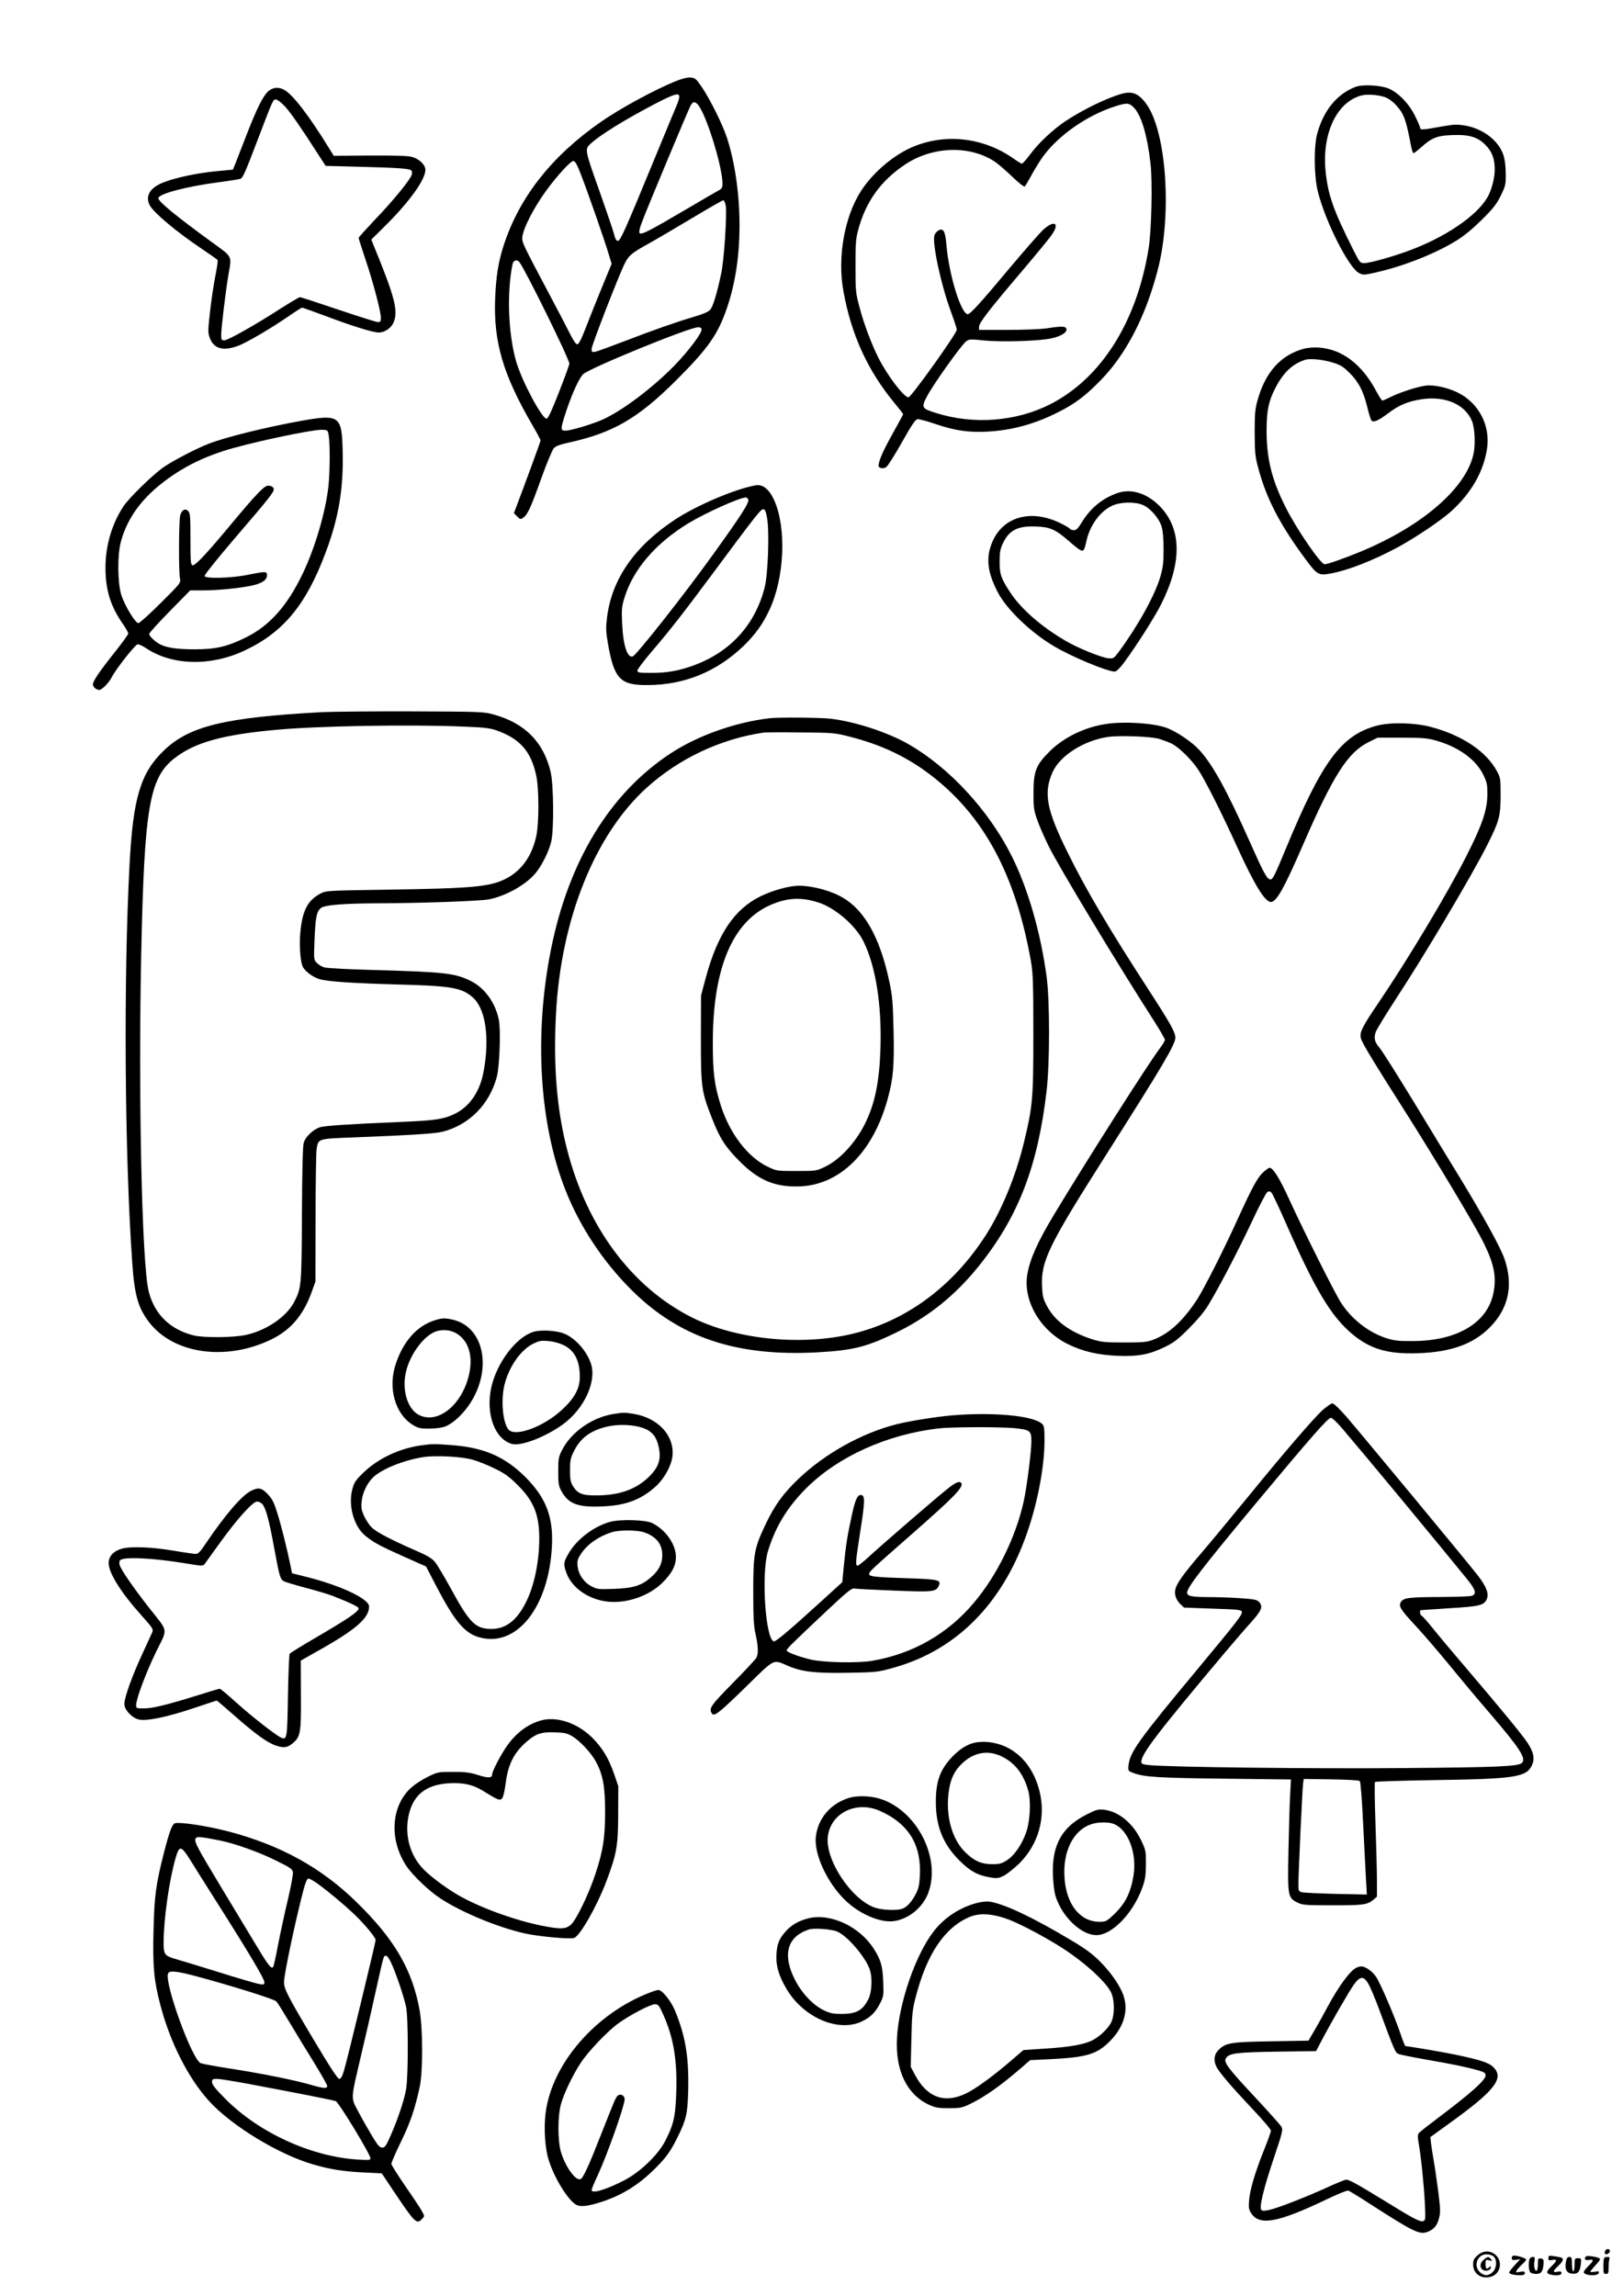 <?xml version="1.0" standalone="no"?>
<!DOCTYPE svg PUBLIC "-//W3C//DTD SVG 20010904//EN"
 "http://www.w3.org/TR/2001/REC-SVG-20010904/DTD/svg10.dtd">
<svg version="1.0" xmlns="http://www.w3.org/2000/svg"
 width="1240pt" height="1754pt" viewBox="0 0 1240 1754"
 preserveAspectRatio="xMidYMid meet">

<g transform="translate(0,1754) scale(0.1,-0.1)"
fill="#000000" stroke="none">
<path d="M5155 16917 c-168 -70 -417 -206 -560 -305 -377 -261 -625 -575 -745
-941 -42 -128 -60 -239 -67 -411 -13 -332 60 -582 286 -970 34 -58 61 -109 61
-115 0 -8 -121 -337 -186 -508 l-18 -47 25 -25 c23 -23 26 -24 47 -9 33 23 57
75 139 304 40 112 83 214 95 227 15 16 49 28 117 43 337 75 525 184 817 475
247 247 320 351 390 558 63 188 94 392 94 630 0 233 -35 476 -95 662 -32 100
-130 297 -193 390 -45 65 -51 70 -88 73 -26 1 -65 -9 -119 -31z m35 -116 c0
-11 -9 -41 -21 -68 -11 -26 -84 -201 -161 -388 -232 -564 -268 -645 -287 -645
-12 0 -21 15 -30 53 -7 28 -56 171 -107 316 -117 328 -117 331 -73 372 73 68
261 184 494 306 146 76 185 87 185 54z m149 -69 c66 -94 181 -470 181 -596 0
-29 -5 -38 -30 -51 -17 -9 -130 -74 -251 -146 -277 -163 -338 -194 -352 -180
-7 7 -1 37 23 98 37 99 344 833 366 876 18 35 37 34 63 -1z m-899 -529 c53
-137 184 -512 211 -606 l22 -72 -70 -170 c-39 -94 -94 -232 -123 -307 -38 -99
-58 -138 -69 -138 -11 0 -30 28 -55 78 -21 42 -98 190 -171 327 -181 341 -195
370 -195 404 0 63 84 229 184 366 82 112 185 225 206 225 14 0 28 -24 60 -107z
m1105 -235 c10 -67 -13 -413 -34 -513 -32 -153 -63 -256 -85 -281 -14 -16 -53
-33 -121 -53 -142 -42 -310 -101 -533 -187 -107 -41 -207 -77 -223 -81 -26 -5
-29 -3 -29 22 0 27 208 562 253 652 32 63 52 79 175 148 57 31 208 120 335
196 127 76 236 139 243 139 7 0 15 -19 19 -42z m-1577 -430 c45 -57 382 -741
382 -776 0 -9 -36 -107 -79 -217 -52 -134 -83 -201 -94 -203 -33 -7 -189 285
-233 435 -61 212 -73 524 -28 746 6 29 34 37 52 15z m1392 -516 c0 -31 -98
-161 -204 -271 -171 -176 -413 -357 -563 -421 -87 -36 -235 -80 -274 -80 -39
0 -38 14 11 161 44 131 97 244 126 271 55 49 808 357 877 358 20 0 27 -5 27
-18z"/>
<path d="M10358 16877 c-142 -54 -245 -178 -294 -357 -27 -96 -25 -325 4 -441
57 -231 238 -588 317 -626 31 -15 40 -14 132 7 213 49 452 144 610 242 57 34
124 90 193 158 88 87 113 119 146 185 37 76 39 85 38 170 0 58 -7 109 -18 142
-37 110 -157 201 -293 224 -60 10 -86 9 -170 -6 -155 -28 -173 -29 -173 -12 0
8 -18 50 -40 94 -46 92 -123 172 -197 205 -60 27 -200 35 -255 15z m240 -86
c21 -11 53 -36 70 -56 59 -66 74 -108 112 -307 6 -32 15 -58 20 -58 4 0 30 20
57 44 81 73 123 90 234 94 134 6 198 -14 260 -77 50 -52 69 -104 69 -188 0
-64 -25 -158 -56 -211 -83 -142 -319 -302 -595 -405 -125 -47 -304 -97 -346
-97 -32 0 -34 3 -87 108 -146 291 -188 408 -207 582 -33 293 82 542 274 591
49 13 152 2 195 -20z"/>
<path d="M2052 16845 c-41 -34 -91 -135 -171 -342 -38 -98 -76 -196 -85 -219
l-17 -40 -127 -12 c-139 -13 -303 -47 -397 -83 -108 -40 -148 -105 -111 -177
30 -57 204 -203 398 -333 64 -43 119 -82 121 -86 3 -4 -6 -62 -19 -128 -13
-66 -31 -189 -40 -272 -16 -143 -16 -155 0 -197 31 -81 103 -100 217 -57 66
25 255 136 385 226 52 36 98 65 102 65 4 0 86 -29 182 -65 202 -76 359 -125
404 -125 45 0 95 34 113 77 37 90 10 193 -155 595 l-15 38 104 103 c186 184
309 355 309 429 0 39 -45 83 -101 99 -32 9 -121 12 -322 11 l-277 -2 -38 61
c-151 246 -278 411 -343 444 -42 22 -83 18 -117 -10z m126 -119 c46 -51 122
-161 254 -367 l56 -86 263 -7 c276 -7 368 -13 389 -26 8 -5 10 -17 6 -34 -9
-36 -145 -203 -287 -350 -65 -69 -119 -129 -119 -133 0 -5 23 -76 50 -158 59
-173 120 -405 120 -452 0 -28 -4 -33 -23 -33 -13 0 -149 43 -303 95 -153 52
-285 95 -292 95 -7 0 -76 -41 -153 -90 -187 -121 -398 -240 -426 -240 -20 0
-23 5 -23 43 0 52 35 338 55 457 26 150 35 133 -126 250 -271 197 -409 310
-409 336 0 33 214 90 468 123 84 11 157 23 162 26 17 11 38 59 129 298 119
312 117 307 139 307 11 0 42 -24 70 -54z"/>
<path d="M8575 16825 c-115 -31 -305 -124 -437 -212 -94 -63 -205 -167 -268
-253 -29 -39 -57 -70 -62 -70 -6 0 -32 16 -59 35 -224 160 -508 198 -758 100
-152 -59 -316 -196 -411 -341 -128 -197 -184 -509 -136 -769 60 -334 187 -609
392 -856 35 -43 64 -79 64 -83 0 -3 -30 -58 -66 -123 -73 -130 -109 -205 -119
-251 -5 -25 -3 -31 15 -37 12 -4 30 -1 41 7 11 7 65 92 119 188 72 129 104
176 119 178 11 2 74 -15 138 -37 148 -50 253 -66 397 -58 186 10 360 57 540
148 130 65 210 126 327 246 194 200 342 486 434 840 110 420 68 1048 -84 1265
-57 81 -108 104 -186 83z m90 -109 c56 -60 101 -212 125 -425 16 -135 8 -510
-14 -646 -90 -565 -364 -997 -756 -1195 -261 -131 -583 -155 -868 -65 -112 35
-115 41 -68 130 47 90 262 391 297 417 23 18 32 18 140 7 121 -12 374 -6 489
12 81 13 142 45 138 74 -4 24 -31 25 -151 7 -43 -7 -177 -12 -298 -12 l-219 0
0 24 c0 30 79 132 329 426 105 124 208 248 227 277 64 91 18 115 -68 36 -28
-27 -141 -156 -252 -288 -221 -265 -303 -355 -322 -355 -51 0 -144 301 -163
528 -9 105 -23 132 -60 112 -12 -6 -26 -22 -31 -34 -21 -56 49 -382 126 -589
24 -65 44 -126 44 -136 0 -28 -349 -516 -369 -516 -35 0 -160 164 -230 302
-52 103 -111 260 -143 382 -30 111 -32 124 -32 316 0 177 2 210 22 283 57 211
170 369 352 492 208 141 489 153 683 30 26 -16 88 -69 138 -117 54 -52 93 -83
99 -77 5 5 30 47 55 94 26 47 65 110 88 140 118 159 334 309 542 376 95 31
112 30 150 -10z"/>
<path d="M9965 14877 c-178 -47 -297 -178 -357 -394 -19 -66 -22 -104 -22
-248 1 -152 3 -180 27 -270 63 -235 165 -431 358 -692 91 -123 102 -130 189
-115 133 23 329 99 520 202 132 71 333 207 407 274 154 140 247 302 274 477
27 177 -61 348 -221 429 -78 39 -187 63 -249 54 -66 -9 -197 -52 -263 -85 -32
-16 -61 -29 -66 -29 -5 0 -28 35 -51 79 -109 201 -259 314 -435 326 -33 3 -83
-1 -111 -8z m219 -107 c58 -18 79 -31 127 -79 70 -70 104 -136 135 -259 12
-52 27 -99 33 -105 16 -16 53 0 128 57 83 63 155 92 260 107 177 25 327 -41
379 -167 20 -48 27 -160 15 -234 -44 -266 -386 -566 -871 -766 -135 -55 -247
-94 -270 -94 -30 0 -216 271 -298 436 -106 210 -145 371 -145 584 0 155 16
229 69 330 60 115 129 180 224 211 38 13 136 3 214 -21z"/>
<path d="M2305 14326 c-265 -47 -589 -127 -714 -177 -94 -37 -256 -121 -336
-174 -78 -52 -266 -234 -312 -303 -89 -135 -138 -303 -137 -472 0 -169 40
-294 134 -428 22 -32 40 -64 40 -71 0 -7 -45 -70 -100 -139 -124 -156 -170
-224 -170 -251 0 -19 26 -41 49 -41 20 0 73 54 96 99 32 62 176 245 196 249 9
2 37 -11 63 -28 198 -134 494 -142 753 -20 298 139 473 351 623 755 98 261
135 484 128 767 -6 272 -23 285 -313 234z m207 -116 c10 -69 9 -267 -2 -378
-20 -194 -102 -475 -196 -671 -118 -248 -254 -401 -437 -491 -142 -70 -229
-90 -388 -90 -132 0 -212 11 -264 37 -39 20 -85 63 -85 81 0 7 70 85 157 173
l156 159 93 0 c116 0 277 16 374 36 82 17 120 43 120 81 0 29 -12 29 -142 3
-129 -27 -331 -32 -335 -10 -2 8 101 137 228 285 293 342 310 364 298 387 -6
11 -21 18 -39 18 -32 0 -85 -55 -310 -325 -165 -198 -249 -287 -269 -283 -14
3 -16 28 -16 200 0 175 -2 199 -18 215 -22 22 -47 9 -60 -33 -11 -34 -13 -435
-2 -483 7 -33 4 -37 -147 -187 -85 -85 -162 -154 -171 -154 -23 0 -105 135
-130 215 -29 91 -31 304 -4 405 54 202 185 368 407 516 113 75 228 130 374
178 176 58 682 167 761 163 39 -2 40 -3 47 -47z"/>
<path d="M5775 13833 c-155 -27 -443 -149 -610 -257 -313 -204 -490 -456 -527
-751 -10 -80 -9 -107 6 -197 48 -275 93 -323 306 -321 279 1 525 102 729 297
91 88 150 170 200 278 115 246 131 625 36 837 -38 84 -87 123 -140 114z m-58
-108 c9 -24 -52 -119 -276 -430 -218 -303 -577 -757 -606 -769 -42 -16 -75 86
-82 256 -5 101 -2 126 17 189 66 218 238 419 491 573 133 80 387 194 437 196
7 0 15 -7 19 -15z m144 -144 c18 -106 7 -433 -20 -533 -76 -290 -271 -498
-561 -598 -106 -36 -188 -50 -302 -50 -97 0 -108 2 -108 18 0 10 50 75 110
146 139 162 231 280 455 581 336 453 377 505 395 505 15 0 21 -14 31 -69z"/>
<path d="M8535 13773 c-115 -41 -205 -116 -270 -223 -28 -46 -42 -60 -60 -60
-13 0 -27 5 -30 10 -4 6 -33 24 -66 40 -222 113 -439 58 -524 -132 -55 -122
-44 -234 38 -392 67 -129 248 -304 424 -409 133 -81 412 -197 470 -197 12 0
38 25 71 69 89 120 229 339 280 439 163 320 162 578 -3 751 -99 103 -222 142
-330 104z m200 -92 c56 -25 122 -102 140 -164 10 -33 15 -93 15 -173 0 -101
-4 -137 -25 -210 -41 -140 -169 -372 -315 -570 -41 -55 -43 -56 -84 -52 -57 7
-235 79 -330 136 -183 107 -339 244 -420 370 -69 106 -79 136 -79 234 1 75 5
96 28 143 47 97 115 130 256 123 102 -4 145 -24 242 -108 37 -33 77 -65 89
-71 26 -14 33 -3 48 66 25 119 104 229 195 271 64 31 180 33 240 5z"/>
<path d="M2460 12100 c-742 -40 -1014 -106 -1208 -293 -178 -171 -235 -360
-262 -867 -47 -876 -38 -2229 21 -3055 17 -238 44 -333 125 -441 184 -245 585
-304 932 -138 154 74 251 188 316 372 l26 73 1 482 c0 265 4 504 8 530 13 79
9 78 267 88 458 18 639 29 699 45 202 53 355 209 411 419 21 80 31 360 15 436
-27 130 -107 241 -211 294 -121 61 -199 70 -735 85 -192 5 -366 14 -386 20
-19 5 -46 21 -59 35 -23 24 -23 27 -17 177 7 172 17 221 52 244 34 22 178 33
445 34 326 1 765 17 835 30 127 25 278 108 354 197 48 57 104 166 122 243 22
88 19 434 -4 533 -54 229 -198 374 -436 439 -72 21 -101 22 -616 24 -297 1
-610 -2 -695 -6z m1075 -110 c161 -6 211 -12 258 -29 178 -63 263 -159 303
-341 23 -103 23 -367 1 -468 -33 -150 -110 -259 -226 -321 -123 -65 -251 -77
-912 -87 -456 -7 -465 -7 -509 -29 -90 -46 -133 -118 -151 -257 -16 -112 -7
-267 17 -308 22 -35 74 -73 124 -89 63 -19 243 -31 592 -41 418 -11 495 -24
580 -99 99 -86 131 -313 82 -570 -27 -147 -104 -260 -211 -315 -89 -45 -154
-55 -418 -66 -389 -16 -577 -29 -618 -40 -53 -16 -114 -73 -127 -121 -7 -24
-12 -234 -13 -546 -3 -546 -4 -559 -58 -666 -58 -114 -211 -219 -369 -254 -95
-21 -323 -23 -400 -4 -180 44 -301 163 -344 337 -52 206 -80 1499 -57 2579 24
1130 62 1348 262 1499 153 116 364 174 767 211 322 30 1024 42 1427 25z"/>
<path d="M5875 12053 c-259 -31 -541 -131 -747 -265 -466 -304 -782 -821 -918
-1498 -131 -654 -90 -1336 111 -1843 109 -276 284 -541 500 -757 367 -367 803
-514 1426 -480 267 15 370 40 588 145 255 122 462 288 645 516 300 374 449
760 516 1334 25 210 25 687 1 869 -46 344 -144 681 -268 928 -174 347 -475
673 -784 851 -160 93 -413 175 -600 197 -83 9 -401 12 -470 3z m620 -141 c284
-73 504 -188 716 -375 346 -307 558 -734 666 -1342 15 -86 18 -164 18 -555 0
-500 -5 -552 -75 -839 -61 -248 -168 -508 -285 -691 -256 -402 -624 -670
-1045 -764 -391 -87 -875 -34 -1203 130 -462 232 -807 697 -957 1294 -77 303
-103 635 -82 1028 38 722 297 1367 694 1726 246 222 563 372 893 420 17 2 145
3 285 1 248 -2 258 -3 375 -33z"/>
<path d="M6080 10773 c-77 -7 -180 -37 -266 -78 -202 -97 -331 -288 -422 -625
l-36 -135 -1 -330 c0 -372 4 -402 85 -608 59 -152 103 -220 210 -327 142 -143
264 -196 445 -193 318 4 577 259 689 676 41 151 49 248 43 517 -5 211 -9 262
-31 366 -75 356 -200 570 -386 663 -100 50 -242 81 -330 74z m167 -125 c131
-40 290 -176 351 -301 93 -190 139 -482 129 -812 -8 -258 -42 -426 -119 -580
-73 -146 -193 -275 -305 -328 -67 -32 -70 -32 -218 -32 -148 0 -151 0 -218 32
-154 73 -292 254 -361 472 -48 153 -60 247 -60 476 0 587 160 949 472 1065
113 43 210 45 329 8z"/>
<path d="M8453 12010 c-165 -24 -325 -102 -434 -210 -105 -105 -123 -151 -123
-320 0 -116 3 -131 33 -215 18 -49 56 -134 83 -189 85 -170 533 -912 807
-1338 44 -69 81 -133 81 -141 0 -8 -16 -35 -35 -60 -86 -112 -562 -860 -807
-1267 -131 -217 -188 -344 -209 -464 -35 -202 100 -432 313 -535 113 -55 226
-81 378 -88 155 -6 241 10 360 68 71 35 101 58 185 143 63 63 119 130 148 179
85 141 226 411 330 632 56 120 110 223 119 229 13 8 21 7 32 -4 8 -8 58 -114
111 -235 223 -507 345 -711 508 -847 138 -114 271 -153 502 -145 251 9 419 69
546 196 144 144 183 321 114 523 -30 88 -154 313 -329 602 -68 110 -229 376
-359 590 -130 213 -250 403 -267 422 -37 43 -45 73 -30 119 6 19 76 133 154
253 210 319 583 947 696 1172 94 186 104 223 105 380 0 128 -1 138 -27 187
-81 152 -266 277 -506 340 -124 33 -310 37 -412 10 -272 -72 -420 -273 -696
-940 -86 -208 -101 -237 -119 -235 -26 4 -52 52 -161 298 -172 386 -281 583
-382 692 -56 61 -172 139 -246 167 -99 37 -320 52 -463 31z m407 -115 c30 -10
73 -26 95 -37 55 -29 149 -121 200 -198 53 -80 177 -326 301 -598 130 -284
209 -412 254 -412 42 0 100 103 240 425 236 543 347 718 508 797 l67 33 185 0
c162 0 195 -3 265 -23 170 -49 300 -143 357 -259 29 -60 32 -75 32 -152 -1
-119 -41 -236 -163 -475 -147 -289 -446 -787 -669 -1116 -126 -186 -147 -227
-134 -273 10 -36 92 -172 337 -557 236 -372 537 -875 601 -1005 81 -165 99
-262 73 -387 -48 -225 -279 -361 -614 -362 -107 -1 -142 3 -200 21 -136 43
-266 144 -347 268 -48 73 -284 544 -398 793 -75 164 -124 242 -151 242 -5 0
-27 -16 -48 -35 -44 -40 -84 -114 -196 -360 -101 -223 -253 -523 -305 -605
-108 -167 -216 -267 -337 -313 -51 -19 -78 -22 -223 -22 -145 0 -174 3 -240
23 -171 54 -290 140 -350 254 -29 53 -35 76 -38 145 -11 198 45 313 493 1018
431 678 525 837 525 889 0 41 -39 110 -205 366 -304 469 -477 762 -619 1050
-162 328 -185 455 -113 614 57 124 234 237 417 266 88 14 336 5 400 -15z"/>
<path d="M3323 7455 c-136 -42 -241 -159 -299 -333 -62 -182 -6 -382 129 -466
41 -25 58 -29 120 -29 40 0 91 5 115 12 60 17 138 85 197 171 177 261 118 586
-117 647 -63 16 -90 16 -145 -2z m162 -99 c87 -51 125 -154 105 -282 -40 -248
-237 -421 -390 -342 -85 44 -129 184 -100 321 25 122 118 259 207 306 54 29
125 27 178 -3z"/>
<path d="M4078 7367 c-132 -38 -281 -233 -324 -423 -45 -203 25 -396 157 -434
69 -20 268 58 397 155 158 119 251 324 207 458 -31 94 -115 191 -200 228 -57
25 -176 33 -237 16z m228 -102 c84 -41 124 -119 124 -244 0 -85 -39 -159 -131
-245 -139 -132 -360 -215 -413 -157 -45 50 -61 229 -31 346 35 137 123 262
217 310 47 23 61 26 118 21 38 -3 85 -16 116 -31z"/>
<path d="M10104 6768 c-71 -66 -283 -311 -574 -668 -124 -151 -280 -340 -348
-419 -133 -155 -188 -230 -201 -277 -11 -40 3 -85 37 -117 l28 -27 220 -8
c198 -6 219 -9 222 -25 4 -21 -32 -68 -322 -417 -471 -566 -532 -652 -544
-755 -4 -42 -4 -43 39 -59 82 -31 193 -37 698 -43 l504 -6 -6 -116 c-4 -64 -9
-255 -13 -426 -7 -353 -5 -362 71 -399 35 -18 63 -20 255 -20 240 -1 276 4
320 40 l30 26 0 121 c0 67 -5 263 -11 435 -6 172 -8 316 -4 320 4 4 203 10
442 14 624 9 713 22 756 111 25 51 15 102 -33 175 -45 67 -226 286 -471 573
-96 112 -210 248 -253 302 -43 53 -82 97 -87 97 -8 0 -14 39 -6 40 1 1 100 7
219 15 232 14 264 22 286 67 20 42 0 96 -66 182 -66 86 -873 1060 -1005 1214
-53 60 -96 102 -107 102 -10 0 -44 -24 -76 -52z m152 -141 c174 -204 718 -860
953 -1150 68 -84 76 -116 31 -128 -14 -4 -115 -7 -226 -8 -248 -1 -290 -6
-310 -37 -21 -32 -7 -56 115 -187 55 -59 169 -192 253 -294 84 -103 226 -273
316 -377 226 -264 274 -339 240 -372 -27 -27 -174 -34 -913 -40 -679 -6 -1785
7 -1937 23 -48 5 -58 9 -58 25 0 60 122 220 633 828 72 85 163 191 203 235 82
91 94 120 67 154 -16 20 -32 24 -123 31 -58 5 -161 9 -230 10 -168 0 -200 6
-200 35 0 39 118 192 524 680 427 512 552 655 575 655 9 0 48 -37 87 -83z
m133 -2692 c6 -6 17 -142 25 -315 9 -168 18 -361 22 -429 l7 -123 -234 5
c-129 3 -246 9 -261 12 -26 7 -28 11 -28 59 0 77 30 736 36 774 l5 33 209 -3
c125 -2 213 -7 219 -13z"/>
<path d="M4694 6740 c-166 -24 -329 -137 -400 -277 -27 -53 -29 -67 -29 -163
0 -89 3 -111 22 -146 54 -102 127 -130 317 -121 181 7 301 54 414 160 61 59
113 155 120 226 15 156 -111 291 -298 321 -71 11 -72 11 -146 0z m213 -106
c64 -21 100 -57 118 -118 32 -108 15 -176 -64 -254 -99 -98 -226 -144 -401
-145 -111 -1 -146 13 -182 70 -19 32 -23 51 -23 123 0 72 4 93 28 141 51 105
130 164 263 193 81 18 189 14 261 -10z"/>
<path d="M7281 6729 c-129 -11 -328 -43 -433 -69 -266 -68 -544 -223 -748
-417 -115 -110 -181 -200 -251 -347 -86 -182 -94 -223 -94 -511 0 -201 3 -265
18 -329 20 -90 22 -148 6 -179 -6 -12 -87 -99 -180 -193 -170 -173 -185 -194
-160 -233 17 -26 53 2 260 204 227 222 203 210 321 160 108 -46 205 -57 459
-53 225 4 227 5 356 41 488 139 842 507 1025 1066 74 226 120 479 120 667 0
97 -2 113 -19 128 -68 62 -368 90 -680 65z m465 -98 c124 -12 134 -20 134 -98
0 -80 -34 -348 -59 -463 -60 -271 -205 -567 -382 -775 -199 -236 -465 -388
-773 -441 -112 -20 -375 -14 -476 10 -90 22 -180 56 -180 69 0 12 48 59 304
300 152 143 194 177 211 173 12 -3 147 -10 301 -16 302 -12 325 -10 346 36 21
45 1 50 -234 58 -253 8 -298 13 -298 33 0 17 26 41 325 303 320 281 398 360
380 390 -13 20 -41 9 -106 -43 -77 -60 -512 -436 -609 -526 -36 -33 -71 -60
-77 -61 -19 0 -16 33 17 244 40 255 41 296 5 296 -25 0 -43 -41 -68 -160 -33
-150 -45 -228 -60 -381 l-12 -125 -135 -123 c-262 -239 -372 -332 -387 -329
-65 13 -98 516 -46 688 57 187 147 335 292 481 244 243 617 412 1014 458 98
11 461 12 573 2z"/>
<path d="M3215 6499 c-164 -24 -322 -98 -433 -203 -61 -58 -75 -77 -88 -124
-37 -127 8 -292 99 -365 65 -52 108 -75 291 -157 l171 -76 77 -148 c139 -267
216 -360 326 -392 287 -84 535 226 559 697 11 223 -46 370 -206 529 -152 151
-310 220 -545 240 -144 11 -166 11 -251 -1z m395 -109 c41 -11 118 -42 170
-68 77 -37 111 -62 176 -127 121 -120 164 -225 164 -404 0 -179 -37 -360 -100
-487 -69 -140 -154 -207 -265 -207 -122 0 -167 44 -313 313 -50 91 -104 181
-120 200 -22 26 -60 49 -153 89 -182 79 -296 139 -331 175 -17 17 -42 55 -56
85 -20 44 -24 64 -19 111 6 69 45 147 94 191 73 63 230 125 379 149 93 14 287
4 374 -20z"/>
<path d="M1920 6153 c-72 -35 -199 -183 -349 -405 -39 -59 -57 -78 -75 -78
-12 0 -90 11 -172 25 -164 28 -323 34 -393 15 -63 -17 -101 -58 -101 -109 0
-76 93 -225 252 -402 85 -95 91 -104 81 -128 -6 -14 -41 -90 -77 -168 -77
-166 -136 -331 -136 -379 0 -46 60 -109 115 -120 61 -11 211 20 409 86 98 33
180 60 182 60 2 0 63 -52 136 -116 161 -142 253 -208 319 -229 58 -19 86 -15
127 20 58 49 63 79 61 369 l-1 261 134 76 c286 160 388 249 388 337 0 60 -226
165 -497 231 l-92 23 -11 56 c-26 127 -72 313 -102 406 -25 81 -39 107 -73
143 -46 48 -69 53 -125 26z m84 -102 c27 -30 53 -127 91 -337 40 -217 46 -238
74 -253 11 -6 88 -29 170 -51 83 -22 175 -49 203 -61 117 -45 198 -83 198 -94
0 -26 -75 -77 -352 -239 -93 -54 -171 -103 -175 -109 -4 -7 -10 -150 -13 -319
-5 -329 -7 -341 -53 -321 -43 20 -222 160 -341 267 -64 58 -121 106 -127 106
-6 0 -83 -23 -172 -51 -234 -73 -341 -99 -408 -99 -55 0 -59 1 -59 24 0 48 74
246 151 405 93 191 100 146 -57 346 -122 157 -211 286 -220 321 -4 14 -2 30 4
36 28 28 252 17 499 -24 132 -22 133 -22 148 -3 8 11 63 87 122 169 128 177
245 306 277 306 13 0 31 -9 40 -19z"/>
<path d="M4661 5915 c-127 -36 -256 -134 -319 -245 -37 -64 -38 -78 -15 -144
40 -110 157 -196 297 -218 148 -23 327 35 435 140 73 72 105 131 105 198 1 96
-79 210 -182 260 -51 25 -244 30 -321 9z m260 -80 c94 -33 139 -90 139 -175 0
-65 -26 -116 -86 -168 -72 -64 -136 -84 -284 -89 -116 -4 -128 -3 -170 19 -59
30 -101 92 -107 155 -4 41 0 55 27 95 48 72 133 132 235 164 57 18 193 17 246
-1z"/>
<path d="M4123 4395 c-95 -29 -180 -94 -248 -189 -48 -68 -115 -196 -115 -221
0 -27 -30 -29 -108 -4 -62 20 -98 24 -192 24 -114 0 -117 -1 -192 -38 -42 -20
-98 -57 -125 -81 -156 -140 -172 -398 -38 -600 48 -72 176 -194 263 -250 160
-104 432 -217 637 -264 99 -23 340 -46 380 -36 44 11 177 244 250 439 77 206
87 265 88 505 l1 215 -32 94 c-42 121 -90 200 -168 278 -117 115 -278 167
-401 128z m249 -118 c57 -33 145 -127 181 -194 53 -98 70 -189 70 -378 0 -201
-14 -298 -73 -477 -51 -156 -148 -356 -190 -392 -39 -33 -80 -34 -220 -6 -214
43 -483 142 -647 238 -100 59 -224 153 -272 209 -88 99 -126 238 -103 374 29
171 129 256 311 267 113 6 184 -10 263 -59 110 -68 126 -75 143 -58 9 9 21 57
29 121 19 148 68 239 172 324 64 53 105 65 205 61 71 -2 93 -7 131 -30z"/>
<path d="M7451 4229 c-60 -12 -117 -48 -178 -111 -91 -97 -123 -185 -123 -343
0 -185 55 -322 179 -446 83 -82 135 -112 230 -129 57 -10 66 -9 109 11 25 13
78 55 118 93 149 148 207 355 155 558 -55 214 -201 352 -391 371 -30 3 -75 1
-99 -4z m196 -103 c104 -49 171 -132 208 -261 23 -79 16 -234 -15 -322 -32
-92 -91 -178 -147 -213 -40 -26 -57 -30 -112 -30 -81 0 -133 22 -200 85 -110
103 -161 292 -130 485 13 84 43 145 96 196 89 87 195 108 300 60z"/>
<path d="M6485 3806 c-142 -45 -237 -158 -252 -299 -15 -146 108 -390 260
-514 106 -88 246 -141 336 -128 112 15 220 103 262 213 102 266 -86 635 -369
722 -73 23 -176 25 -237 6z m213 -89 c23 -8 68 -30 99 -48 165 -99 240 -244
231 -449 -3 -77 -9 -104 -30 -145 -31 -61 -68 -102 -103 -115 -41 -16 -155
-11 -211 8 -181 63 -383 369 -359 546 22 168 198 264 373 203z"/>
<path d="M8303 3680 c-203 -101 -279 -256 -255 -518 8 -87 15 -114 45 -175 64
-129 187 -229 283 -229 120 0 281 166 352 364 22 61 26 90 27 178 0 101 -1
108 -37 183 -63 131 -171 220 -284 233 -43 5 -59 1 -131 -36z m210 -74 c107
-46 173 -220 148 -387 -22 -140 -64 -223 -159 -311 -48 -45 -55 -48 -104 -48
-147 1 -252 134 -265 337 -14 199 66 359 200 407 54 19 139 20 180 2z"/>
<path d="M1338 3613 c-22 -5 -43 -61 -84 -220 -63 -245 -75 -336 -81 -598 -7
-281 3 -383 52 -570 75 -287 213 -559 372 -734 170 -188 533 -409 797 -485
126 -37 234 -54 387 -61 l136 -7 84 -126 c169 -253 183 -267 224 -221 19 19
19 21 0 56 -11 21 -68 107 -127 192 -59 86 -108 163 -108 172 0 9 33 86 74
170 73 150 105 246 143 419 25 118 24 442 -1 584 -56 311 -193 545 -487 831
-266 259 -576 430 -970 534 -159 42 -367 74 -411 64z m332 -130 c120 -23 305
-89 440 -156 112 -55 125 -65 128 -90 2 -16 -15 -108 -38 -205 -23 -97 -57
-252 -75 -345 -17 -92 -35 -170 -38 -173 -15 -16 -39 15 -133 172 -56 93 -178
295 -271 449 -179 297 -199 335 -189 360 6 18 35 16 176 -12z m-217 -150 c30
-49 128 -205 219 -348 234 -369 348 -562 348 -586 0 -19 -4 -21 -37 -15 -21 3
-159 43 -308 90 -148 46 -295 91 -325 99 -94 27 -100 36 -100 128 0 176 43
480 92 647 28 97 41 96 111 -15z m971 -180 c89 -65 198 -156 280 -233 79 -75
166 -180 166 -199 0 -18 -221 -933 -242 -998 -13 -45 -24 -63 -36 -63 -12 0
-71 90 -189 288 -204 342 -233 398 -233 451 0 61 90 483 151 714 15 53 26 77
36 77 9 0 38 -17 67 -37z m574 -628 c37 -87 85 -229 104 -312 18 -79 18 -541
0 -636 -16 -87 -63 -225 -116 -347 -36 -82 -45 -95 -66 -95 -19 0 -34 17 -78
90 -30 50 -77 132 -104 184 -59 113 -61 81 22 436 33 138 82 352 109 477 66
295 61 278 80 278 11 0 27 -24 49 -75z m-1488 -84 c277 -75 585 -172 601 -189
9 -9 53 -80 99 -157 46 -77 130 -215 187 -307 56 -91 103 -173 103 -182 0 -22
-25 -20 -127 9 -122 36 -383 88 -618 124 -110 17 -210 36 -222 41 -66 28 -278
611 -249 685 9 25 71 18 226 -24z m365 -815 c363 -68 671 -128 690 -136 23 -8
265 -407 265 -436 0 -15 -9 -16 -101 -10 -354 23 -752 206 -1006 462 -76 76
-103 110 -103 129 0 22 4 25 38 25 20 0 118 -16 217 -34z"/>
<path d="M7469 3005 c-130 -32 -251 -110 -333 -215 -141 -179 -270 -554 -283
-821 -13 -246 76 -429 245 -507 49 -22 71 -26 152 -26 86 0 101 3 161 32 114
55 235 140 403 286 l56 49 163 8 c269 14 347 37 445 135 106 106 145 231 107
346 -24 76 -97 181 -184 268 -58 57 -112 97 -226 164 -286 171 -503 273 -615
290 -19 3 -60 -1 -91 -9z m216 -120 c77 -25 267 -123 405 -209 181 -112 361
-273 400 -358 26 -57 27 -167 1 -223 -22 -50 -98 -121 -157 -146 -66 -29 -172
-47 -353 -58 l-162 -11 -97 -83 c-136 -117 -266 -212 -341 -248 -164 -80 -298
-32 -390 141 l-33 62 5 211 c4 186 8 225 31 314 85 334 221 538 414 620 72 30
163 27 277 -12z"/>
<path d="M6175 2886 c-72 -18 -126 -49 -168 -95 -55 -60 -70 -98 -75 -181 -5
-86 19 -166 79 -266 134 -224 410 -336 588 -238 60 32 92 66 128 137 24 48 25
58 21 161 -5 120 -18 165 -73 251 -108 170 -334 274 -500 231z m220 -100 c85
-36 233 -214 255 -307 16 -64 8 -164 -15 -209 -43 -86 -91 -113 -200 -114 -67
0 -90 4 -139 27 -83 39 -170 130 -224 237 -96 191 -57 327 108 381 38 13 170
3 215 -15z"/>
<path d="M10365 2510 c-47 -19 -139 -144 -225 -305 -29 -55 -73 -134 -98 -176
l-45 -77 -281 -5 c-310 -5 -348 -11 -402 -62 -39 -37 -45 -84 -19 -135 23 -44
120 -157 276 -322 76 -80 139 -154 139 -164 0 -10 -25 -79 -55 -153 -67 -168
-105 -296 -112 -381 -4 -57 -2 -69 19 -100 63 -93 204 -67 568 107 85 41 162
72 170 70 9 -2 85 -49 170 -104 337 -217 378 -237 443 -209 45 19 68 48 82
104 11 40 10 71 -6 197 -11 83 -26 191 -35 240 -9 50 -18 110 -21 135 l-5 45
152 110 c341 246 414 340 330 424 -35 35 -100 56 -290 96 -102 21 -356 64
-382 65 -3 0 -19 37 -34 83 -43 131 -158 400 -192 449 -29 42 -83 79 -114 77
-7 0 -22 -4 -33 -9z m90 -124 c14 -25 51 -111 81 -193 123 -331 124 -334 152
-344 14 -5 113 -25 221 -44 202 -35 297 -55 389 -81 43 -13 52 -19 52 -38 0
-35 -112 -135 -355 -318 -77 -58 -146 -112 -154 -121 -10 -13 -11 -29 -2 -79
19 -110 40 -319 47 -456 6 -120 5 -132 -11 -138 -24 -9 -70 14 -296 154 -211
129 -270 162 -294 162 -9 0 -71 -25 -138 -56 -155 -71 -376 -158 -445 -174
-40 -9 -56 -10 -65 -1 -18 18 16 160 96 398 64 190 70 214 58 236 -7 14 -101
118 -208 233 -200 214 -236 262 -217 291 24 39 78 46 389 51 l300 4 43 82 c76
144 212 380 248 429 46 63 73 64 109 3z"/>
<path d="M4964 2319 c-413 -159 -745 -540 -795 -916 -15 -114 -6 -269 22 -359
42 -139 149 -312 212 -346 32 -17 86 -11 179 18 169 53 299 134 430 266 78 79
112 126 160 223 71 143 81 184 86 363 6 255 -20 417 -100 611 -31 76 -100 162
-129 160 -8 0 -37 -9 -65 -20z m101 -163 c85 -187 113 -369 100 -641 -7 -154
-22 -211 -83 -330 -54 -105 -189 -235 -309 -298 -140 -73 -253 -107 -253 -76
0 7 22 61 50 120 69 150 195 504 202 568 4 29 -25 50 -48 36 -18 -11 -24 -27
-128 -290 -96 -246 -141 -344 -161 -351 -39 -15 -121 103 -152 217 -22 85 -22
261 1 349 20 80 92 231 154 324 58 88 207 244 289 302 86 62 243 144 276 144
25 0 32 -7 62 -74z"/>
<path d="M12263 345 c-3 -9 -3 -18 0 -22 10 -10 37 6 37 22 0 20 -29 20 -37 0z"/>
<path d="M11288 311 c-27 -24 -33 -36 -33 -69 0 -73 66 -116 140 -92 67 22 87
110 36 161 -41 40 -98 41 -143 0z m124 -8 c27 -25 24 -88 -7 -118 -31 -32 -69
-32 -100 0 -50 49 -17 135 52 135 20 0 45 -7 55 -17z"/>
<path d="M11334 277 c-44 -38 -19 -94 35 -80 12 3 21 12 21 21 0 12 -3 13 -12
4 -20 -20 -28 -14 -28 23 0 34 1 35 28 29 24 -7 26 -6 13 9 -18 22 -25 21 -57
-6z"/>
<path d="M11550 292 c0 -15 6 -18 33 -14 l32 5 -42 -46 c-24 -26 -43 -51 -43
-56 0 -11 36 -21 83 -21 27 0 37 4 37 16 0 13 -7 15 -36 10 -32 -7 -34 -5 -26
11 6 10 24 30 41 46 17 15 31 31 31 37 0 9 -62 30 -92 30 -11 0 -18 -8 -18
-18z"/>
<path d="M11830 291 c0 -17 4 -20 30 -14 39 7 38 -5 -5 -47 -41 -39 -44 -55
-12 -64 44 -12 87 -7 87 10 0 13 -7 15 -30 11 -39 -8 -38 4 5 44 34 32 43 53
28 62 -5 3 -29 8 -55 12 -44 7 -48 6 -48 -14z"/>
<path d="M12117 304 c-18 -19 -6 -33 23 -27 39 7 38 -5 -5 -47 -19 -19 -35
-39 -35 -46 0 -26 104 -34 114 -8 5 14 1 16 -29 11 -19 -3 -35 -3 -35 0 0 3
19 26 41 51 32 34 39 46 28 52 -22 12 -94 22 -102 14z"/>
<path d="M11686 284 c-10 -27 -7 -89 6 -102 7 -7 27 -12 45 -12 38 0 52 20 56
77 2 33 -1 38 -20 41 -21 3 -23 -1 -23 -42 0 -25 -4 -48 -10 -51 -13 -8 -24
39 -16 75 4 25 2 30 -13 30 -10 0 -22 -7 -25 -16z"/>
<path d="M11964 263 c-11 -57 5 -87 47 -91 44 -4 60 13 67 73 4 43 4 45 -22
45 -25 0 -26 -3 -26 -50 0 -27 -4 -50 -10 -50 -5 0 -10 25 -10 55 0 48 -3 55
-20 55 -14 0 -21 -9 -26 -37z"/>
<path d="M12257 293 c-4 -3 -7 -33 -7 -65 0 -51 2 -58 20 -58 17 0 20 7 20 49
0 27 3 56 6 65 4 11 0 16 -13 16 -11 0 -23 -3 -26 -7z"/>
</g>
</svg>
